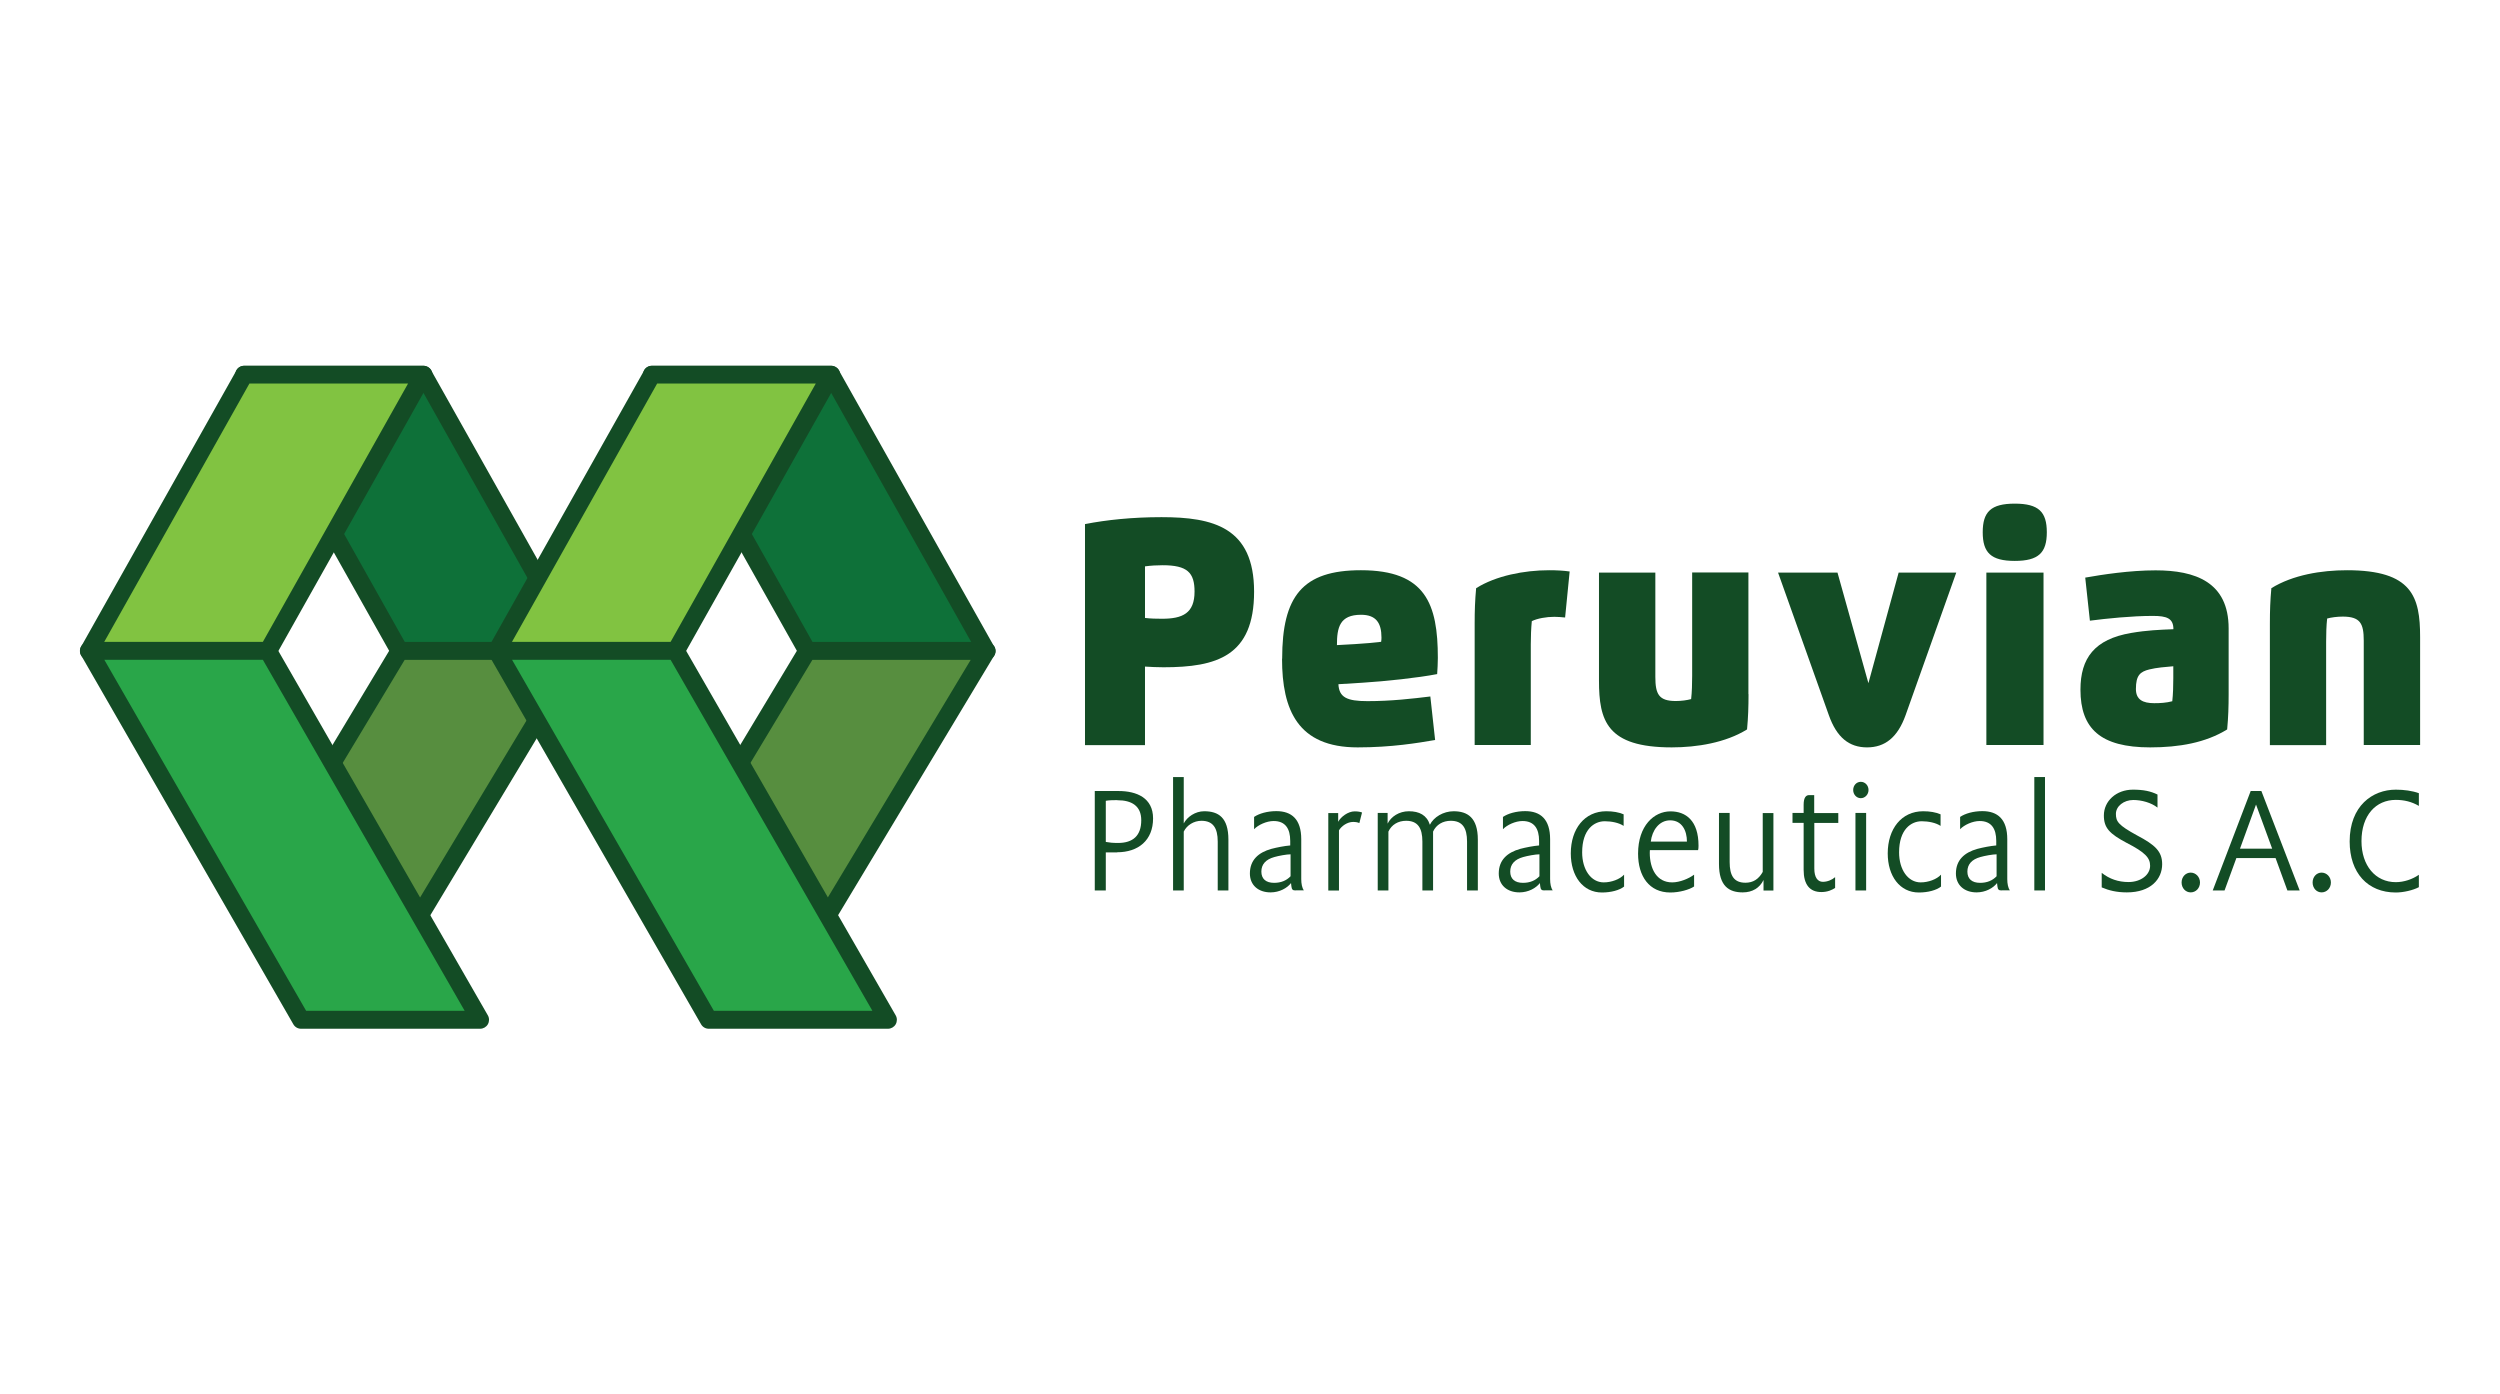 <?xml version="1.0" encoding="UTF-8"?>
<svg id="Layer_1" data-name="Layer 1" xmlns="http://www.w3.org/2000/svg" viewBox="0 0 220 122.71">
  <defs>
    <style>
      .cls-1 {
        fill: #0e7139;
      }

      .cls-2 {
        fill: #134c25;
      }

      .cls-3 {
        fill: #29a649;
      }

      .cls-4 {
        fill: #81c341;
      }

      .cls-5 {
        fill: #578e3f;
      }
    </style>
  </defs>
  <g>
    <path class="cls-2" d="M95.48,46.12c1.89-.37,4.18-.61,6.73-.61,4.55,0,8.15.89,8.15,6.56s-3.28,6.65-7.98,6.65c-.53,0-1.15-.03-1.62-.06v6.91h-5.28v-19.44ZM100.76,54.38c.5.06,1,.07,1.5.07,1.82,0,2.86-.49,2.86-2.39,0-1.67-.63-2.32-2.81-2.32-.49,0-1.05.03-1.55.1v4.53Z"/>
    <path class="cls-2" d="M112.83,57.97c0-5.5,1.78-7.79,6.93-7.79,5.7,0,6.77,2.97,6.77,7.72,0,.47-.03.95-.06,1.42-1.7.33-4.52.63-6.58.76l-2.11.13c.06,1.16.75,1.49,2.56,1.49,2.1,0,3.97-.22,5.53-.41l.42,3.83c-1.51.26-3.83.65-6.82.65-5.27,0-6.65-3.3-6.65-7.8ZM119.25,56.68c.72-.04,1.75-.13,2.29-.2.02-.11.03-.25.03-.37,0-1.31-.49-2.01-1.8-2.01-1.88,0-2.12,1.12-2.12,2.67l1.6-.09Z"/>
    <path class="cls-2" d="M129.77,65.56v-10.7c0-1.11.03-2.02.13-3.1,1.73-1.09,4.22-1.58,6.42-1.58.65,0,1.24.03,1.81.11l-.4,4.05c-.28-.03-.68-.06-.95-.06-.7,0-1.49.14-1.98.38-.06.61-.09,1.35-.09,2.04v8.86h-4.94Z"/>
    <path class="cls-2" d="M153.87,61.09c0,1.11-.03,2.02-.13,3.1-1.89,1.17-4.4,1.58-6.63,1.58-5.71,0-6.4-2.34-6.4-5.88v-9.5h4.96v9.18c0,1.52.31,2.12,1.8,2.12.48,0,1-.07,1.35-.17.07-.61.09-1.35.09-2.04v-9.1h4.95v10.7Z"/>
    <path class="cls-2" d="M167.06,50.39h5.09l-4.46,12.55c-.7,1.95-1.81,2.83-3.39,2.83s-2.67-.88-3.36-2.83l-4.47-12.55h5.23l2.72,9.73,2.66-9.73Z"/>
    <path class="cls-2" d="M180.12,46.84c0,1.79-.72,2.52-2.82,2.52s-2.82-.73-2.82-2.52.71-2.52,2.82-2.52,2.82.73,2.82,2.52ZM174.8,65.56v-15.17h5.03v15.17h-5.03Z"/>
    <path class="cls-2" d="M183.08,60.69c0-2.78,1.24-4.44,4.46-4.99,1.4-.24,2.5-.28,3.72-.33,0-.96-.58-1.17-1.81-1.17-1.87,0-4.06.23-5.54.42l-.41-3.79c1.51-.27,3.94-.64,6.19-.64,3.48,0,6.43,1.02,6.43,5.11v5.79c0,1.11-.03,2.02-.13,3.1-1.89,1.17-4.23,1.58-6.77,1.58-4.38,0-6.14-1.65-6.14-5.08ZM191.26,58.63c-.7.06-1.48.12-2.12.28-.8.2-1.18.51-1.18,1.72,0,.94.61,1.25,1.61,1.25.53,0,1.06-.03,1.59-.17.07-.61.09-1.35.09-2.04v-1.05Z"/>
    <path class="cls-2" d="M199.75,54.86c0-1.11.03-2.02.13-3.1,1.89-1.17,4.4-1.58,6.66-1.58,5.74,0,6.43,2.34,6.43,5.88v9.5h-4.96v-9.18c0-1.52-.31-2.11-1.83-2.12-.51,0-1.03.07-1.39.17-.07.61-.09,1.35-.09,2.04v9.1h-4.95v-10.7Z"/>
  </g>
  <g>
    <path class="cls-2" d="M98.3,75.01h-.99v3.35h-.97v-8.75h2.09c1.59,0,3.04.6,3.04,2.41,0,1.92-1.29,2.98-3.17,2.98ZM98.33,70.41c-.38,0-.75.01-1.02.06v3.62c.33.06.61.09,1.08.09,1.31,0,2.04-.64,2.04-2,0-1.26-.84-1.76-2.1-1.76Z"/>
    <path class="cls-2" d="M107.16,78.36v-4.3c0-1.19-.41-1.83-1.43-1.83-.67,0-1.28.38-1.56.95v5.18h-.94v-9.98h.94v4.08c.3-.57,1.01-1.07,1.8-1.07,1.25,0,2.13.55,2.13,2.5v4.47h-.94Z"/>
    <path class="cls-2" d="M114.01,78.36c-.28,0-.33-.1-.37-.38l-.03-.27c-.34.44-1.01.82-1.8.82-1.08,0-1.82-.64-1.82-1.66,0-1.19.75-1.85,1.89-2.17.5-.13,1.16-.26,1.66-.3v-.4c0-1.08-.43-1.75-1.46-1.75-.62,0-1.36.34-1.72.72v-1.08c.44-.3,1.16-.51,1.96-.51,1.35,0,2.19.72,2.19,2.47v3.51c0,.4.07.78.23.99h-.72ZM113.57,75.18c-.34,0-1.05.13-1.43.24-.75.21-1.14.64-1.14,1.28s.4.99,1.12.99c.61,0,1.09-.2,1.45-.58v-1.93Z"/>
    <path class="cls-2" d="M119.62,72.43c-.14-.07-.33-.1-.55-.1-.5,0-1.02.36-1.24.74v5.3h-.94v-6.82h.87v.77c.23-.44.87-.92,1.45-.92.28,0,.5.04.65.1l-.24.94Z"/>
    <path class="cls-2" d="M129.1,78.36v-4.3c0-1.19-.4-1.83-1.43-1.83-.7,0-1.28.34-1.56.95v5.18h-.94v-4.3c0-1.19-.4-1.83-1.43-1.83-.7,0-1.28.34-1.56.95v5.18h-.94v-6.82h.87v.94c.3-.62,1.02-1.09,1.87-1.09.91,0,1.58.34,1.85,1.19.33-.67,1.18-1.19,2.09-1.19,1.21,0,2.13.55,2.13,2.5v4.47h-.94Z"/>
    <path class="cls-2" d="M135.91,78.36c-.28,0-.33-.1-.37-.38l-.03-.27c-.34.44-1.01.82-1.8.82-1.08,0-1.82-.64-1.82-1.66,0-1.19.75-1.85,1.89-2.17.5-.13,1.16-.26,1.66-.3v-.4c0-1.08-.43-1.75-1.46-1.75-.62,0-1.36.34-1.72.72v-1.08c.44-.3,1.16-.51,1.96-.51,1.35,0,2.19.72,2.19,2.47v3.51c0,.4.07.78.23.99h-.72ZM135.47,75.18c-.34,0-1.05.13-1.43.24-.75.21-1.14.64-1.14,1.28s.4.99,1.12.99c.61,0,1.09-.2,1.45-.58v-1.93Z"/>
    <path class="cls-2" d="M142.93,78.01c-.41.33-1.16.53-1.96.53-1.68,0-2.74-1.45-2.74-3.44,0-2.16,1.21-3.71,3.12-3.71.6,0,1.11.09,1.53.27v1.02c-.41-.28-1.08-.41-1.66-.41-.92,0-1.99.7-1.99,2.74,0,1.52.78,2.64,1.9,2.64.68,0,1.41-.27,1.79-.68v1.04Z"/>
    <path class="cls-2" d="M149.44,74.81h-4.25c-.01.1-.01.17-.01.24,0,1.39.6,2.6,1.97,2.6.68,0,1.48-.34,1.93-.68v1.04c-.41.28-1.29.53-2.09.53-1.86,0-2.84-1.43-2.84-3.42,0-2.46,1.41-3.72,2.85-3.72,1.35,0,2.47.81,2.47,3.02,0,.17-.01.3-.04.4ZM148.45,74.06c0-.96-.43-1.87-1.48-1.87-.97,0-1.59.89-1.7,1.87h3.18Z"/>
    <path class="cls-2" d="M155.19,78.36v-.92c-.34.7-.98,1.09-1.83,1.09-1.21,0-2.09-.55-2.09-2.5v-4.49h.94v4.32c0,1.19.37,1.82,1.39,1.82.67,0,1.16-.31,1.52-.95v-5.18h.94v6.82h-.87Z"/>
    <path class="cls-2" d="M159.66,72.41v4.03c0,.79.31,1.16.75,1.16.4,0,.81-.17,1.08-.41v.95c-.27.17-.65.36-1.21.36-1.02,0-1.56-.65-1.56-1.96v-4.13h-.98v-.87h.98v-.72c0-.64.21-.85.48-.85h.45v1.58h2.12v.87h-2.12Z"/>
    <path class="cls-2" d="M163.75,70.24c-.38,0-.67-.33-.67-.72s.28-.72.67-.72.68.33.68.72-.3.72-.68.72ZM163.28,78.36v-6.82h.94v6.82h-.94Z"/>
    <path class="cls-2" d="M170.82,78.01c-.41.33-1.16.53-1.96.53-1.68,0-2.74-1.45-2.74-3.44,0-2.16,1.21-3.71,3.12-3.71.6,0,1.11.09,1.53.27v1.02c-.41-.28-1.08-.41-1.66-.41-.92,0-1.99.7-1.99,2.74,0,1.52.78,2.64,1.9,2.64.68,0,1.41-.27,1.79-.68v1.04Z"/>
    <path class="cls-2" d="M176.14,78.36c-.28,0-.33-.1-.37-.38l-.03-.27c-.34.44-1.01.82-1.8.82-1.08,0-1.82-.64-1.82-1.66,0-1.19.75-1.85,1.89-2.17.5-.13,1.16-.26,1.66-.3v-.4c0-1.08-.43-1.75-1.46-1.75-.62,0-1.36.34-1.72.72v-1.08c.44-.3,1.16-.51,1.96-.51,1.35,0,2.19.72,2.19,2.47v3.51c0,.4.07.78.23.99h-.72ZM175.7,75.18c-.34,0-1.05.13-1.43.24-.75.21-1.14.64-1.14,1.28s.4.99,1.12.99c.61,0,1.09-.2,1.45-.58v-1.93Z"/>
    <path class="cls-2" d="M179.02,78.36v-9.98h.94v9.98h-.94Z"/>
    <path class="cls-2" d="M187.17,78.53c-.91,0-1.59-.17-2.22-.44v-1.28c.68.54,1.46.81,2.36.81,1.09,0,1.9-.64,1.9-1.43,0-.7-.43-1.18-2.07-2.02-1.5-.8-2-1.31-2-2.41,0-1.26,1.08-2.27,2.56-2.27.91,0,1.55.13,2.16.43v1.15c-.55-.44-1.41-.67-2.13-.67-.84,0-1.53.55-1.53,1.22s.2.99,1.87,1.9c1.59.84,2.2,1.41,2.2,2.53,0,1.31-1.01,2.48-3.1,2.48Z"/>
    <path class="cls-2" d="M192.78,78.53c-.44,0-.8-.37-.8-.87s.36-.87.8-.87.82.37.82.87-.37.87-.82.87Z"/>
    <path class="cls-2" d="M201.29,78.36l-1.04-2.85h-3.45l-1.04,2.85h-1.04l3.34-8.75h.94l3.37,8.75h-1.08ZM198.53,70.8l-1.41,3.88h2.83l-1.42-3.88Z"/>
    <path class="cls-2" d="M204.3,78.53c-.44,0-.79-.37-.79-.87s.35-.87.79-.87.82.37.82.87-.37.87-.82.87Z"/>
    <path class="cls-2" d="M212.86,78.07c-.5.27-1.36.47-2.03.47-2.47,0-4.06-1.72-4.06-4.49,0-3.14,2.02-4.56,4.06-4.56.72,0,1.45.1,2.03.31v1.12c-.61-.36-1.28-.53-2.03-.53-1.76,0-3.02,1.36-3.02,3.63,0,2.14,1.22,3.61,3.02,3.61.72,0,1.48-.26,2.03-.65v1.08Z"/>
  </g>
  <g>
    <g>
      <polygon class="cls-1" points="21.49 32.96 37.26 32.96 50.93 57.28 35.16 57.28 21.49 32.96"/>
      <path class="cls-2" d="M50.95,58.07s-.01,0-.02,0h-15.77c-.28,0-.55-.15-.69-.4l-13.67-24.31c-.14-.24-.13-.54,0-.78.14-.24.4-.39.68-.39h15.77c.28,0,.55.15.69.4l13.6,24.19c.12.14.19.31.19.51,0,.44-.35.79-.79.79ZM35.62,56.49h13.96l-12.78-22.74h-13.96l12.78,22.74Z"/>
    </g>
    <g>
      <polygon class="cls-5" points="35.16 57.28 50.93 57.28 37.16 80.18 21.39 80.18 35.16 57.28"/>
      <path class="cls-2" d="M37.16,80.97h-15.77c-.28,0-.55-.15-.69-.4-.14-.25-.14-.55.01-.79l13.77-22.9c.14-.24.4-.38.68-.38h15.77c.28,0,.55.15.69.4.14.25.14.55-.01.79l-13.77,22.9c-.14.24-.4.38-.68.38ZM22.79,79.39h13.93l12.82-21.32h-13.93l-12.82,21.32Z"/>
    </g>
    <g>
      <polygon class="cls-4" points="37.26 32.96 21.49 32.96 7.82 57.28 23.59 57.28 37.26 32.96"/>
      <path class="cls-2" d="M23.59,58.07H7.82c-.28,0-.54-.15-.68-.39-.14-.24-.14-.54,0-.78l13.67-24.31c.14-.25.4-.4.69-.4h15.77c.28,0,.54.15.68.39.14.24.14.54,0,.78l-13.67,24.31c-.14.25-.4.4-.69.4ZM9.17,56.49h13.96l12.78-22.74h-13.96l-12.78,22.74Z"/>
    </g>
    <g>
      <polygon class="cls-3" points="23.59 57.28 7.82 57.28 26.48 89.74 42.26 89.74 23.59 57.28"/>
      <path class="cls-2" d="M42.26,90.53h-15.77c-.28,0-.54-.15-.68-.4L7.14,57.67c-.14-.24-.14-.54,0-.79.14-.24.4-.39.68-.39h15.77c.28,0,.54.15.68.4l18.66,32.46c.14.24.14.54,0,.79-.14.24-.4.39-.68.39ZM26.94,88.95h13.95l-17.76-30.89h-13.95l17.76,30.89Z"/>
    </g>
  </g>
  <g>
    <g>
      <polygon class="cls-1" points="57.37 32.96 73.14 32.96 86.81 57.28 71.04 57.28 57.37 32.96"/>
      <path class="cls-2" d="M86.83,58.07s-.01,0-.02,0h-15.77c-.28,0-.55-.15-.69-.4l-13.67-24.31c-.14-.24-.13-.54,0-.78.14-.24.4-.39.68-.39h15.77c.28,0,.55.15.69.4l13.6,24.19c.12.14.19.31.19.51,0,.44-.35.79-.79.79ZM71.5,56.49h13.96l-12.78-22.74h-13.96l12.78,22.74Z"/>
    </g>
    <g>
      <polygon class="cls-5" points="71.04 57.28 86.81 57.28 73.04 80.18 57.27 80.18 71.04 57.28"/>
      <path class="cls-2" d="M73.04,80.97h-15.77c-.28,0-.55-.15-.69-.4-.14-.25-.14-.55.01-.79l13.77-22.9c.14-.24.4-.38.68-.38h15.77c.28,0,.55.15.69.4.14.25.14.55-.01.79l-13.77,22.9c-.14.24-.4.38-.68.38ZM58.67,79.39h13.93l12.82-21.32h-13.93l-12.82,21.32Z"/>
    </g>
    <g>
      <polygon class="cls-4" points="73.14 32.96 57.37 32.96 43.7 57.28 59.47 57.28 73.14 32.96"/>
      <path class="cls-2" d="M59.47,58.07h-15.77c-.28,0-.54-.15-.68-.39-.14-.24-.14-.54,0-.78l13.67-24.31c.14-.25.4-.4.69-.4h15.77c.28,0,.54.15.68.39.14.24.14.54,0,.78l-13.67,24.31c-.14.25-.4.4-.69.4ZM45.05,56.49h13.96l12.78-22.74h-13.96l-12.78,22.74Z"/>
    </g>
    <g>
      <polygon class="cls-3" points="59.47 57.28 43.7 57.28 62.36 89.74 78.14 89.74 59.47 57.28"/>
      <path class="cls-2" d="M78.14,90.53h-15.77c-.28,0-.54-.15-.68-.4l-18.66-32.46c-.14-.24-.14-.54,0-.79.14-.24.4-.39.68-.39h15.77c.28,0,.54.15.68.4l18.66,32.46c.14.24.14.54,0,.79-.14.24-.4.39-.68.39ZM62.82,88.95h13.95l-17.76-30.89h-13.95l17.76,30.89Z"/>
    </g>
  </g>
</svg>